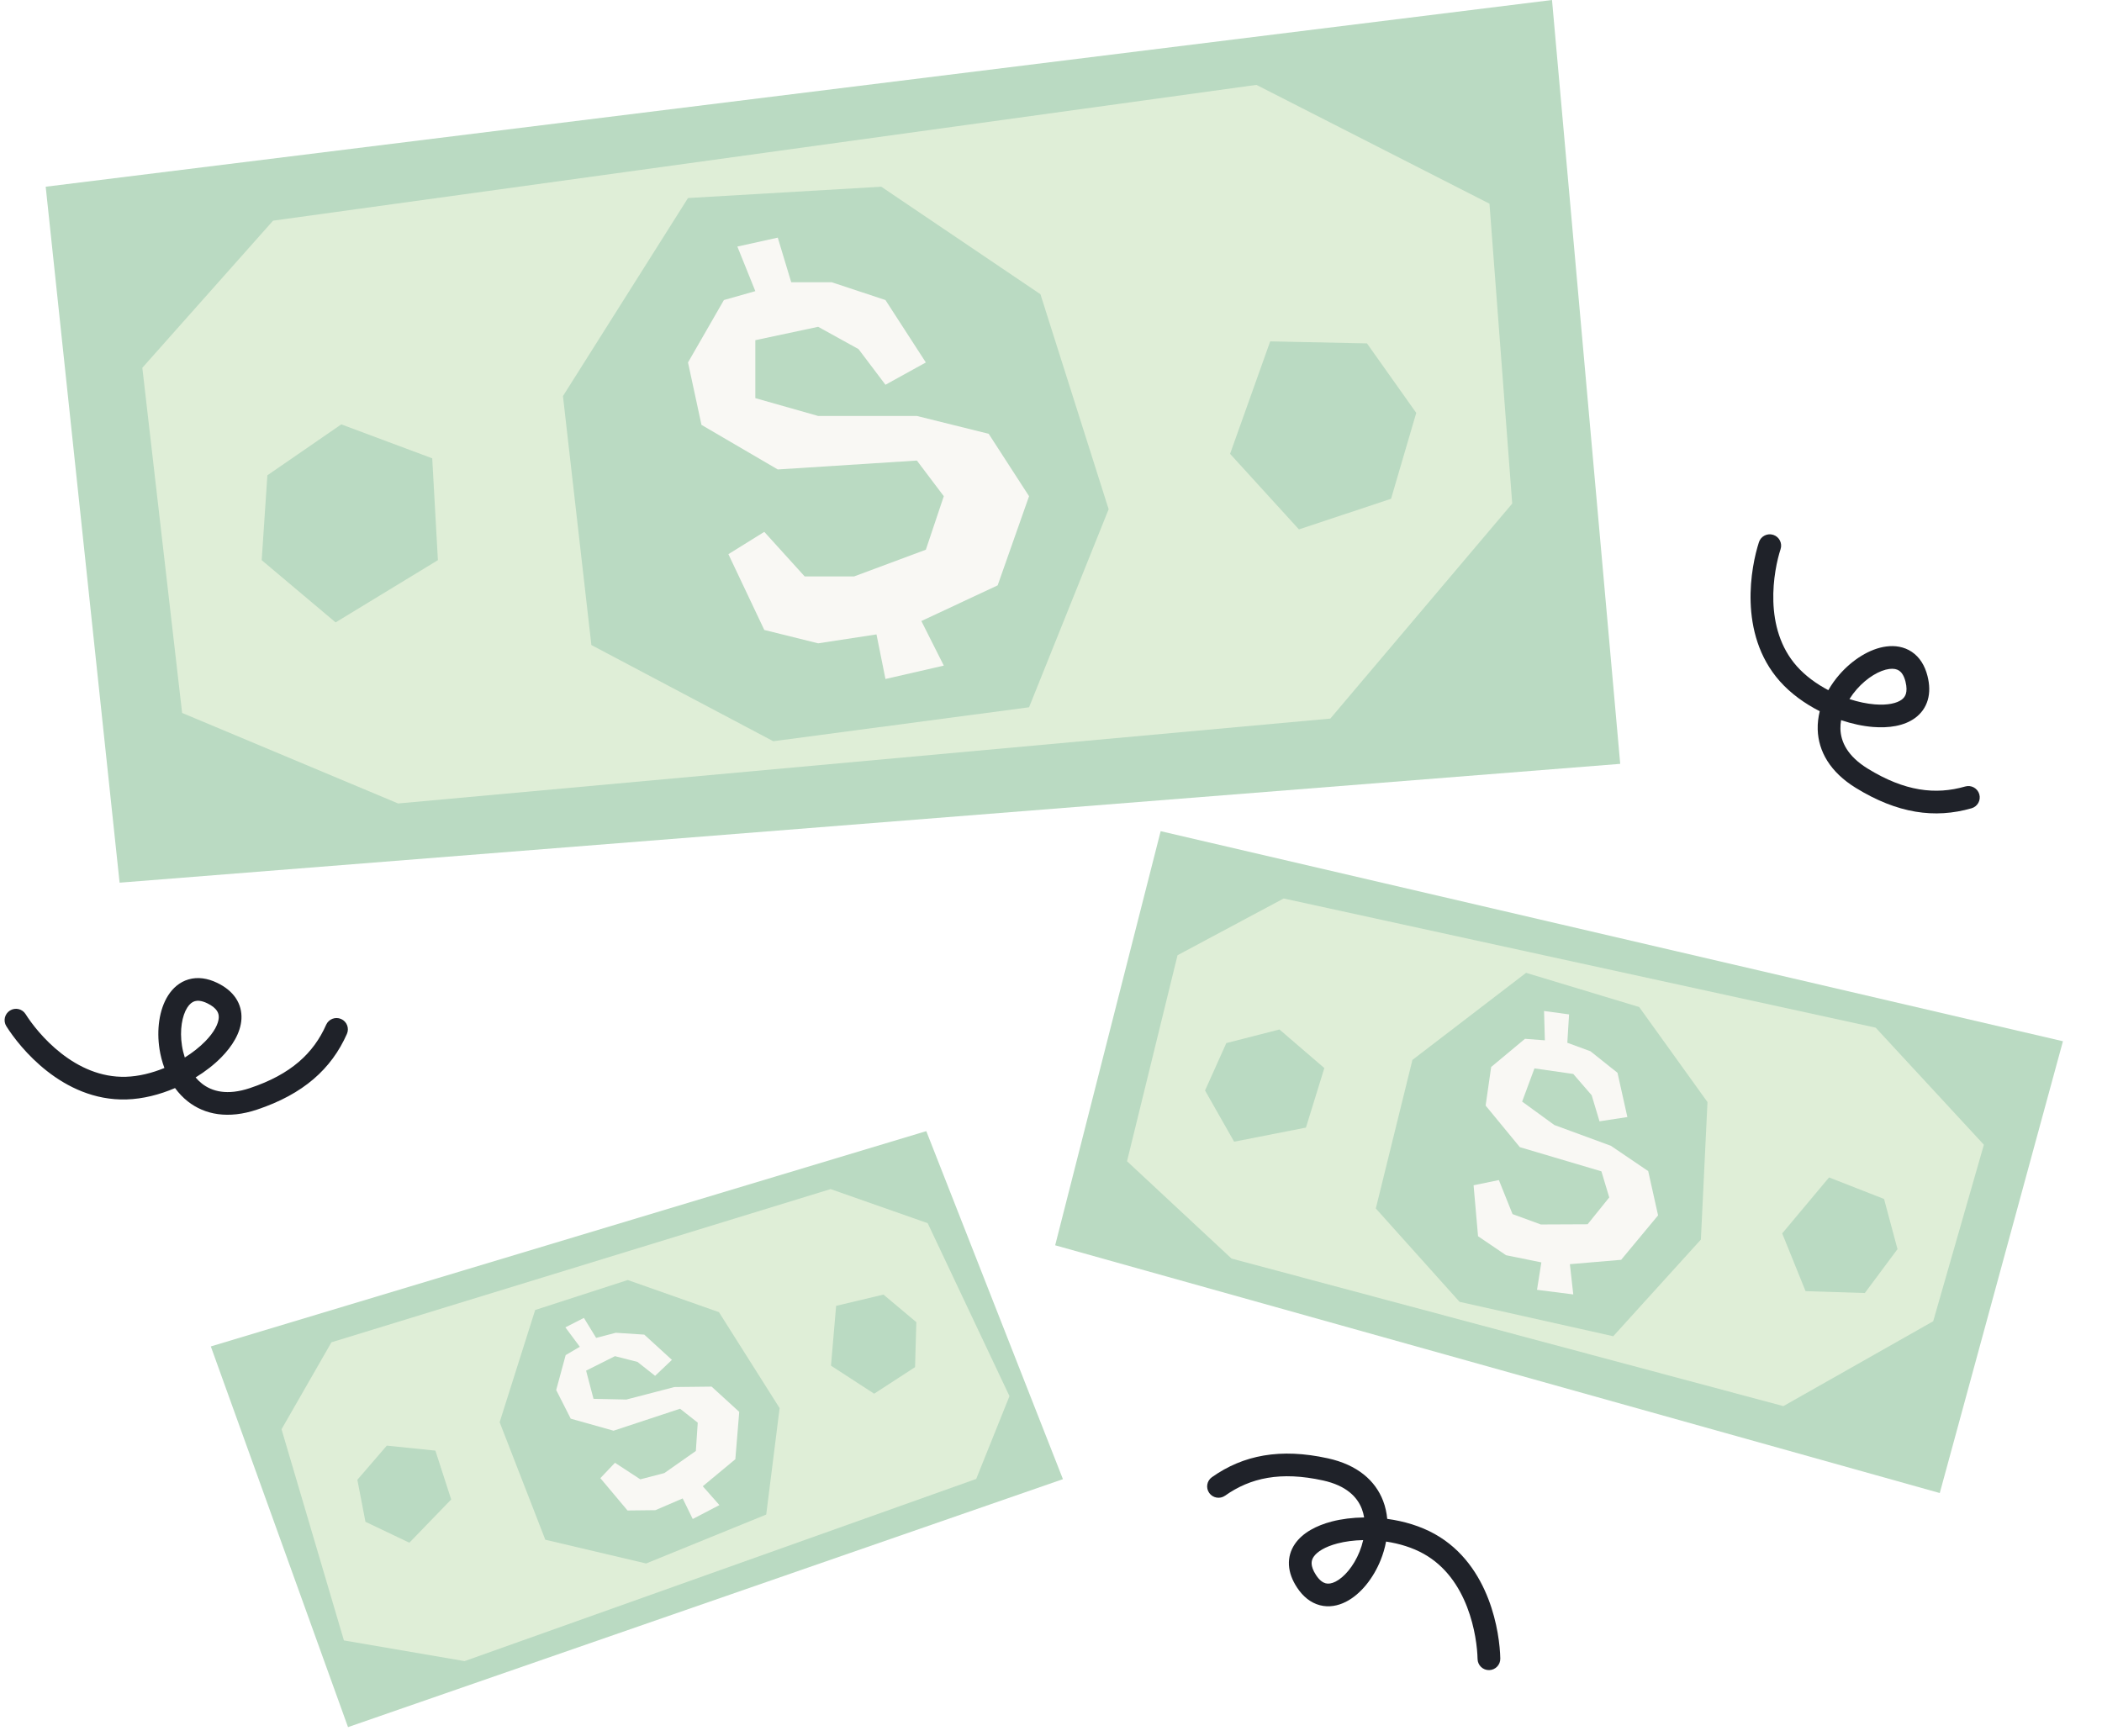 <svg width="184" height="152" viewBox="0 0 184 152" fill="none" xmlns="http://www.w3.org/2000/svg">
<g filter="url(#filter0_n_196_184)">
<path d="M10.469 77.277L4 16.347L135.856 0L141.827 66.874L10.469 77.277Z" fill="#BADAC2"/>
</g>
<path d="M12.459 32.199L23.903 19.319L109.982 7.431L130.382 17.833L132.373 44.088L116.451 62.911L34.849 70.342L15.942 62.416L12.459 32.199Z" fill="#DFEED7"/>
<g filter="url(#filter1_n_196_184)">
<path d="M60.225 17.338L77.143 16.347L91.075 25.759L97.046 44.583L90.079 61.921L67.689 64.893L51.767 56.472L49.279 34.676L60.225 17.338Z" fill="#BADAC2"/>
</g>
<path d="M81.045 31.733L77.509 33.685L75.152 30.563L71.617 28.611L66.118 29.782V34.856L71.617 36.417H80.259L86.544 37.978L90.079 43.442L87.33 51.248L80.652 54.37L82.616 58.273L77.509 59.444L76.724 55.541L71.617 56.322L66.903 55.151L63.761 48.516L66.903 46.564L70.439 50.467H74.76L81.045 48.126L82.616 43.442L80.259 40.32L68.082 41.1L61.404 37.197L60.225 31.733L63.368 26.269L66.118 25.489L64.546 21.586L68.082 20.805L69.26 24.708H72.796L77.509 26.269L81.045 31.733Z" fill="#F9F8F4"/>
<g filter="url(#filter2_n_196_184)">
<path d="M23.405 41.611L29.874 37.153L37.835 40.125L38.332 49.041L29.376 54.49L22.908 49.041L23.405 41.611Z" fill="#BADAC2"/>
</g>
<g filter="url(#filter3_n_196_184)">
<path d="M123.972 36.148L121.767 43.667L113.702 46.348L107.676 39.733L111.188 29.886L119.659 30.064L123.972 36.148Z" fill="#BADAC2"/>
</g>
<path d="M173.259 69.534C173.412 70.061 173.109 70.611 172.582 70.763C169.357 71.691 166.086 71.218 162.449 68.979C160.197 67.592 159.172 65.772 159.114 63.872C159.098 63.324 159.165 62.785 159.293 62.266C157.983 61.601 156.756 60.718 155.803 59.646C153.926 57.533 153.317 54.966 153.243 52.733C153.17 50.503 153.626 48.523 153.972 47.461C154.141 46.941 154.703 46.656 155.226 46.826C155.748 46.996 156.034 47.556 155.864 48.077C155.571 48.977 155.168 50.724 155.232 52.671C155.296 54.615 155.82 56.677 157.291 58.332C158.033 59.167 159.001 59.875 160.044 60.423C160.331 59.921 160.667 59.454 161.034 59.037C162.143 57.773 163.653 56.789 165.118 56.599C165.871 56.5 166.665 56.608 167.351 57.069C168.04 57.532 168.495 58.269 168.726 59.189C168.914 59.932 168.934 60.64 168.748 61.282C168.558 61.937 168.173 62.459 167.662 62.841C166.681 63.574 165.301 63.753 163.956 63.645C163.071 63.574 162.118 63.37 161.162 63.049C161.118 63.306 161.096 63.562 161.103 63.816C161.137 64.943 161.715 66.196 163.493 67.291C166.73 69.284 169.424 69.605 172.026 68.856C172.554 68.704 173.106 69.008 173.259 69.534ZM166.837 60.73C166.902 60.504 166.922 60.163 166.797 59.668C166.654 59.101 166.427 58.839 166.24 58.714C166.05 58.586 165.774 58.514 165.378 58.566C164.545 58.675 163.44 59.309 162.531 60.345C162.293 60.616 162.079 60.905 161.893 61.203C162.655 61.452 163.412 61.611 164.112 61.667C165.256 61.759 166.052 61.562 166.467 61.252C166.655 61.111 166.774 60.944 166.837 60.73Z" fill="#1F2229"/>
<path d="M105.852 130.708C105.534 130.261 105.639 129.642 106.087 129.325C108.826 127.387 112.071 126.757 116.242 127.675C118.825 128.243 120.393 129.624 121.072 131.399C121.268 131.912 121.382 132.442 121.432 132.975C122.888 133.172 124.337 133.601 125.59 134.3C128.058 135.678 129.478 137.901 130.282 139.986C131.085 142.067 131.306 144.087 131.329 145.203C131.341 145.751 130.904 146.204 130.355 146.216C129.805 146.227 129.351 145.792 129.34 145.244C129.32 144.298 129.126 142.516 128.425 140.698C127.725 138.884 126.551 137.11 124.617 136.031C123.642 135.486 122.495 135.136 121.33 134.962C121.224 135.531 121.06 136.082 120.851 136.597C120.22 138.155 119.118 139.581 117.797 140.243C117.119 140.584 116.333 140.744 115.534 140.534C114.731 140.324 114.058 139.778 113.537 138.985C113.116 138.345 112.864 137.683 112.828 137.015C112.791 136.335 112.983 135.715 113.34 135.186C114.026 134.171 115.27 133.548 116.575 133.207C117.434 132.983 118.402 132.862 119.41 132.85C119.367 132.593 119.303 132.344 119.212 132.107C118.809 131.054 117.851 130.061 115.812 129.612C112.099 128.795 109.45 129.379 107.239 130.943C106.791 131.26 106.17 131.155 105.852 130.708ZM114.814 136.908C114.827 137.143 114.921 137.471 115.201 137.897C115.522 138.386 115.823 138.558 116.041 138.616C116.263 138.674 116.547 138.65 116.904 138.471C117.654 138.095 118.489 137.132 119.006 135.855C119.142 135.52 119.249 135.177 119.327 134.834C118.525 134.85 117.758 134.949 117.079 135.126C115.968 135.416 115.282 135.864 114.991 136.294C114.86 136.488 114.803 136.685 114.814 136.908Z" fill="#1F2229"/>
<path d="M29.859 89.211C30.361 89.431 30.589 90.016 30.367 90.518C29.01 93.587 26.548 95.793 22.497 97.145C19.989 97.983 17.934 97.601 16.441 96.427C16.009 96.087 15.639 95.691 15.323 95.258C13.973 95.837 12.508 96.211 11.075 96.254C8.249 96.338 5.89 95.158 4.13 93.782C2.372 92.407 1.147 90.787 0.554 89.841C0.263 89.376 0.405 88.763 0.871 88.471C1.337 88.179 1.95 88.32 2.24 88.784C2.743 89.587 3.824 91.017 5.358 92.217C6.89 93.415 8.808 94.336 11.021 94.27C12.138 94.237 13.302 93.948 14.391 93.5C14.191 92.958 14.049 92.4 13.963 91.851C13.706 90.19 13.92 88.401 14.714 87.155C15.122 86.514 15.714 85.974 16.508 85.744C17.305 85.513 18.162 85.636 19.016 86.049C19.707 86.382 20.262 86.821 20.636 87.376C21.016 87.941 21.169 88.572 21.134 89.208C21.067 90.432 20.319 91.605 19.373 92.567C18.751 93.201 17.982 93.801 17.123 94.328C17.292 94.527 17.474 94.708 17.674 94.865C18.56 95.562 19.892 95.923 21.872 95.262C25.479 94.058 27.453 92.197 28.548 89.721C28.77 89.219 29.357 88.99 29.859 89.211ZM18.985 88.487C18.854 88.292 18.605 88.058 18.146 87.836C17.62 87.582 17.273 87.588 17.056 87.651C16.836 87.715 16.604 87.88 16.39 88.217C15.939 88.926 15.716 90.18 15.928 91.542C15.983 91.899 16.067 92.248 16.177 92.583C16.856 92.157 17.464 91.679 17.956 91.178C18.76 90.36 19.12 89.623 19.149 89.105C19.162 88.871 19.11 88.672 18.985 88.487Z" fill="#1F2229"/>
<g filter="url(#filter4_n_196_184)">
<path d="M92.365 109.023L101.599 72.768L180.581 91.159L169.799 130.713L92.365 109.023Z" fill="#BADAC2"/>
</g>
<path d="M103.077 83.627L112.366 78.66L164.186 89.969L173.66 100.22L169.224 115.674L156.109 123.103L107.8 110.183L98.655 101.664L103.077 83.627Z" fill="#DFEED7"/>
<g filter="url(#filter5_n_196_184)">
<path d="M133.587 85.17L143.486 88.163L149.466 96.486L148.888 108.522L141.217 116.985L127.763 113.974L120.433 105.8L123.637 92.795L133.587 85.17Z" fill="#BADAC2"/>
</g>
<path d="M142.453 97.796L140.014 98.169L139.327 95.885L137.717 94.023L134.319 93.536L133.242 96.442L136.06 98.493L141.009 100.312L144.277 102.529L145.141 106.403L141.909 110.294L137.421 110.677L137.717 113.325L134.544 112.921L134.923 110.52L131.833 109.892L129.382 108.23L128.991 103.769L131.205 103.313L132.401 106.292L134.876 107.201L138.972 107.183L140.867 104.832L140.18 102.548L133.041 100.432L130.045 96.791L130.53 93.414L133.49 90.946L135.231 91.078L135.16 88.512L137.35 88.809L137.196 91.292L139.221 92.036L141.589 93.922L142.453 97.796Z" fill="#F9F8F4"/>
<g filter="url(#filter6_n_196_184)">
<path d="M107.347 91.32L111.998 90.129L115.926 93.507L114.317 98.718L108.031 99.953L105.484 95.471L107.347 91.32Z" fill="#BADAC2"/>
</g>
<g filter="url(#filter7_n_196_184)">
<path d="M166.099 109.359L163.24 113.201L158.052 113.039L156.006 107.982L160.108 103.082L164.921 104.967L166.099 109.359Z" fill="#BADAC2"/>
</g>
<g filter="url(#filter8_n_196_184)">
<path d="M30.464 151.207L18.454 117.878L81.083 99.028L93.045 129.498L30.464 151.207Z" fill="#BADAC2"/>
</g>
<path d="M24.644 125.129L29.013 117.516L72.708 104.103L81.206 107.088L88.365 122.229L85.452 129.479L40.665 145.429L30.105 143.617L24.644 125.129Z" fill="#DFEED7"/>
<g filter="url(#filter9_n_196_184)">
<path d="M46.846 114.689L54.95 112.063L62.932 114.876L68.244 123.278L67.072 132.597L56.558 136.88L47.734 134.801L43.737 124.512L46.846 114.689Z" fill="#BADAC2"/>
</g>
<path d="M58.816 119.055L57.346 120.452L55.8 119.232L53.83 118.73L51.304 119.997L51.953 122.465L54.828 122.528L59.033 121.433L62.29 121.396L64.709 123.606L64.369 127.752L61.519 130.118L62.974 131.768L60.639 132.985L59.758 131.185L57.373 132.212L54.93 132.24L52.553 129.41L53.832 128.063L56.051 129.513L58.154 128.966L60.912 127.03L61.078 124.552L59.532 123.332L53.707 125.255L49.959 124.202L48.687 121.693L49.517 118.636L50.755 117.908L49.491 116.208L51.112 115.381L52.184 117.13L53.904 116.682L56.397 116.844L58.816 119.055Z" fill="#F9F8F4"/>
<g filter="url(#filter10_n_196_184)">
<path d="M31.282 129.552L33.859 126.563L38.112 127L39.495 131.275L35.834 135.062L31.99 133.23L31.282 129.552Z" fill="#BADAC2"/>
</g>
<g filter="url(#filter11_n_196_184)">
<path d="M80.212 115.752L80.1 119.69L76.519 122.016L72.741 119.562L73.191 114.325L77.335 113.339L80.212 115.752Z" fill="#BADAC2"/>
</g>
<defs>
<filter id="filter0_n_196_184" x="4" y="0" width="137.826" height="77.277" filterUnits="userSpaceOnUse" color-interpolation-filters="sRGB">
<feFlood flood-opacity="0" result="BackgroundImageFix"/>
<feBlend mode="normal" in="SourceGraphic" in2="BackgroundImageFix" result="shape"/>
<feTurbulence type="fractalNoise" baseFrequency="1 1" stitchTiles="stitch" numOctaves="3" result="noise" seed="9712" />
<feColorMatrix in="noise" type="luminanceToAlpha" result="alphaNoise" />
<feComponentTransfer in="alphaNoise" result="coloredNoise1">
<feFuncA type="discrete" tableValues="1 1 1 1 1 1 1 1 1 1 1 1 1 1 1 1 1 1 1 1 1 1 1 1 1 1 1 1 1 1 1 1 1 1 1 1 1 1 1 1 1 1 1 1 1 1 1 1 1 1 1 0 0 0 0 0 0 0 0 0 0 0 0 0 0 0 0 0 0 0 0 0 0 0 0 0 0 0 0 0 0 0 0 0 0 0 0 0 0 0 0 0 0 0 0 0 0 0 0 0 "/>
</feComponentTransfer>
<feComposite operator="in" in2="shape" in="coloredNoise1" result="noise1Clipped" />
<feFlood flood-color="rgba(223, 238, 215, 0.5)" result="color1Flood" />
<feComposite operator="in" in2="noise1Clipped" in="color1Flood" result="color1" />
<feMerge result="effect1_noise_196_184">
<feMergeNode in="shape" />
<feMergeNode in="color1" />
</feMerge>
</filter>
<filter id="filter1_n_196_184" x="49.279" y="16.347" width="47.767" height="48.546" filterUnits="userSpaceOnUse" color-interpolation-filters="sRGB">
<feFlood flood-opacity="0" result="BackgroundImageFix"/>
<feBlend mode="normal" in="SourceGraphic" in2="BackgroundImageFix" result="shape"/>
<feTurbulence type="fractalNoise" baseFrequency="1 1" stitchTiles="stitch" numOctaves="3" result="noise" seed="9712" />
<feColorMatrix in="noise" type="luminanceToAlpha" result="alphaNoise" />
<feComponentTransfer in="alphaNoise" result="coloredNoise1">
<feFuncA type="discrete" tableValues="1 1 1 1 1 1 1 1 1 1 1 1 1 1 1 1 1 1 1 1 1 1 1 1 1 1 1 1 1 1 1 1 1 1 1 1 1 1 1 1 1 1 1 1 1 1 1 1 1 1 1 0 0 0 0 0 0 0 0 0 0 0 0 0 0 0 0 0 0 0 0 0 0 0 0 0 0 0 0 0 0 0 0 0 0 0 0 0 0 0 0 0 0 0 0 0 0 0 0 0 "/>
</feComponentTransfer>
<feComposite operator="in" in2="shape" in="coloredNoise1" result="noise1Clipped" />
<feFlood flood-color="rgba(223, 238, 215, 0.5)" result="color1Flood" />
<feComposite operator="in" in2="noise1Clipped" in="color1Flood" result="color1" />
<feMerge result="effect1_noise_196_184">
<feMergeNode in="shape" />
<feMergeNode in="color1" />
</feMerge>
</filter>
<filter id="filter2_n_196_184" x="22.908" y="37.153" width="15.425" height="17.338" filterUnits="userSpaceOnUse" color-interpolation-filters="sRGB">
<feFlood flood-opacity="0" result="BackgroundImageFix"/>
<feBlend mode="normal" in="SourceGraphic" in2="BackgroundImageFix" result="shape"/>
<feTurbulence type="fractalNoise" baseFrequency="1 1" stitchTiles="stitch" numOctaves="3" result="noise" seed="9712" />
<feColorMatrix in="noise" type="luminanceToAlpha" result="alphaNoise" />
<feComponentTransfer in="alphaNoise" result="coloredNoise1">
<feFuncA type="discrete" tableValues="1 1 1 1 1 1 1 1 1 1 1 1 1 1 1 1 1 1 1 1 1 1 1 1 1 1 1 1 1 1 1 1 1 1 1 1 1 1 1 1 1 1 1 1 1 1 1 1 1 1 1 0 0 0 0 0 0 0 0 0 0 0 0 0 0 0 0 0 0 0 0 0 0 0 0 0 0 0 0 0 0 0 0 0 0 0 0 0 0 0 0 0 0 0 0 0 0 0 0 0 "/>
</feComponentTransfer>
<feComposite operator="in" in2="shape" in="coloredNoise1" result="noise1Clipped" />
<feFlood flood-color="rgba(223, 238, 215, 0.5)" result="color1Flood" />
<feComposite operator="in" in2="noise1Clipped" in="color1Flood" result="color1" />
<feMerge result="effect1_noise_196_184">
<feMergeNode in="shape" />
<feMergeNode in="color1" />
</feMerge>
</filter>
<filter id="filter3_n_196_184" x="107.676" y="29.886" width="16.296" height="16.463" filterUnits="userSpaceOnUse" color-interpolation-filters="sRGB">
<feFlood flood-opacity="0" result="BackgroundImageFix"/>
<feBlend mode="normal" in="SourceGraphic" in2="BackgroundImageFix" result="shape"/>
<feTurbulence type="fractalNoise" baseFrequency="1 1" stitchTiles="stitch" numOctaves="3" result="noise" seed="9712" />
<feColorMatrix in="noise" type="luminanceToAlpha" result="alphaNoise" />
<feComponentTransfer in="alphaNoise" result="coloredNoise1">
<feFuncA type="discrete" tableValues="1 1 1 1 1 1 1 1 1 1 1 1 1 1 1 1 1 1 1 1 1 1 1 1 1 1 1 1 1 1 1 1 1 1 1 1 1 1 1 1 1 1 1 1 1 1 1 1 1 1 1 0 0 0 0 0 0 0 0 0 0 0 0 0 0 0 0 0 0 0 0 0 0 0 0 0 0 0 0 0 0 0 0 0 0 0 0 0 0 0 0 0 0 0 0 0 0 0 0 0 "/>
</feComponentTransfer>
<feComposite operator="in" in2="shape" in="coloredNoise1" result="noise1Clipped" />
<feFlood flood-color="rgba(223, 238, 215, 0.5)" result="color1Flood" />
<feComposite operator="in" in2="noise1Clipped" in="color1Flood" result="color1" />
<feMerge result="effect1_noise_196_184">
<feMergeNode in="shape" />
<feMergeNode in="color1" />
</feMerge>
</filter>
<filter id="filter4_n_196_184" x="92.365" y="72.768" width="88.216" height="57.945" filterUnits="userSpaceOnUse" color-interpolation-filters="sRGB">
<feFlood flood-opacity="0" result="BackgroundImageFix"/>
<feBlend mode="normal" in="SourceGraphic" in2="BackgroundImageFix" result="shape"/>
<feTurbulence type="fractalNoise" baseFrequency="1 1" stitchTiles="stitch" numOctaves="3" result="noise" seed="9712" />
<feColorMatrix in="noise" type="luminanceToAlpha" result="alphaNoise" />
<feComponentTransfer in="alphaNoise" result="coloredNoise1">
<feFuncA type="discrete" tableValues="1 1 1 1 1 1 1 1 1 1 1 1 1 1 1 1 1 1 1 1 1 1 1 1 1 1 1 1 1 1 1 1 1 1 1 1 1 1 1 1 1 1 1 1 1 1 1 1 1 1 1 0 0 0 0 0 0 0 0 0 0 0 0 0 0 0 0 0 0 0 0 0 0 0 0 0 0 0 0 0 0 0 0 0 0 0 0 0 0 0 0 0 0 0 0 0 0 0 0 0 "/>
</feComponentTransfer>
<feComposite operator="in" in2="shape" in="coloredNoise1" result="noise1Clipped" />
<feFlood flood-color="rgba(223, 238, 215, 0.5)" result="color1Flood" />
<feComposite operator="in" in2="noise1Clipped" in="color1Flood" result="color1" />
<feMerge result="effect1_noise_196_184">
<feMergeNode in="shape" />
<feMergeNode in="color1" />
</feMerge>
</filter>
<filter id="filter5_n_196_184" x="120.433" y="85.17" width="29.033" height="31.815" filterUnits="userSpaceOnUse" color-interpolation-filters="sRGB">
<feFlood flood-opacity="0" result="BackgroundImageFix"/>
<feBlend mode="normal" in="SourceGraphic" in2="BackgroundImageFix" result="shape"/>
<feTurbulence type="fractalNoise" baseFrequency="1 1" stitchTiles="stitch" numOctaves="3" result="noise" seed="9712" />
<feColorMatrix in="noise" type="luminanceToAlpha" result="alphaNoise" />
<feComponentTransfer in="alphaNoise" result="coloredNoise1">
<feFuncA type="discrete" tableValues="1 1 1 1 1 1 1 1 1 1 1 1 1 1 1 1 1 1 1 1 1 1 1 1 1 1 1 1 1 1 1 1 1 1 1 1 1 1 1 1 1 1 1 1 1 1 1 1 1 1 1 0 0 0 0 0 0 0 0 0 0 0 0 0 0 0 0 0 0 0 0 0 0 0 0 0 0 0 0 0 0 0 0 0 0 0 0 0 0 0 0 0 0 0 0 0 0 0 0 0 "/>
</feComponentTransfer>
<feComposite operator="in" in2="shape" in="coloredNoise1" result="noise1Clipped" />
<feFlood flood-color="rgba(223, 238, 215, 0.5)" result="color1Flood" />
<feComposite operator="in" in2="noise1Clipped" in="color1Flood" result="color1" />
<feMerge result="effect1_noise_196_184">
<feMergeNode in="shape" />
<feMergeNode in="color1" />
</feMerge>
</filter>
<filter id="filter6_n_196_184" x="105.484" y="90.129" width="10.442" height="9.824" filterUnits="userSpaceOnUse" color-interpolation-filters="sRGB">
<feFlood flood-opacity="0" result="BackgroundImageFix"/>
<feBlend mode="normal" in="SourceGraphic" in2="BackgroundImageFix" result="shape"/>
<feTurbulence type="fractalNoise" baseFrequency="1 1" stitchTiles="stitch" numOctaves="3" result="noise" seed="9712" />
<feColorMatrix in="noise" type="luminanceToAlpha" result="alphaNoise" />
<feComponentTransfer in="alphaNoise" result="coloredNoise1">
<feFuncA type="discrete" tableValues="1 1 1 1 1 1 1 1 1 1 1 1 1 1 1 1 1 1 1 1 1 1 1 1 1 1 1 1 1 1 1 1 1 1 1 1 1 1 1 1 1 1 1 1 1 1 1 1 1 1 1 0 0 0 0 0 0 0 0 0 0 0 0 0 0 0 0 0 0 0 0 0 0 0 0 0 0 0 0 0 0 0 0 0 0 0 0 0 0 0 0 0 0 0 0 0 0 0 0 0 "/>
</feComponentTransfer>
<feComposite operator="in" in2="shape" in="coloredNoise1" result="noise1Clipped" />
<feFlood flood-color="rgba(223, 238, 215, 0.5)" result="color1Flood" />
<feComposite operator="in" in2="noise1Clipped" in="color1Flood" result="color1" />
<feMerge result="effect1_noise_196_184">
<feMergeNode in="shape" />
<feMergeNode in="color1" />
</feMerge>
</filter>
<filter id="filter7_n_196_184" x="156.006" y="103.082" width="10.094" height="10.119" filterUnits="userSpaceOnUse" color-interpolation-filters="sRGB">
<feFlood flood-opacity="0" result="BackgroundImageFix"/>
<feBlend mode="normal" in="SourceGraphic" in2="BackgroundImageFix" result="shape"/>
<feTurbulence type="fractalNoise" baseFrequency="1 1" stitchTiles="stitch" numOctaves="3" result="noise" seed="9712" />
<feColorMatrix in="noise" type="luminanceToAlpha" result="alphaNoise" />
<feComponentTransfer in="alphaNoise" result="coloredNoise1">
<feFuncA type="discrete" tableValues="1 1 1 1 1 1 1 1 1 1 1 1 1 1 1 1 1 1 1 1 1 1 1 1 1 1 1 1 1 1 1 1 1 1 1 1 1 1 1 1 1 1 1 1 1 1 1 1 1 1 1 0 0 0 0 0 0 0 0 0 0 0 0 0 0 0 0 0 0 0 0 0 0 0 0 0 0 0 0 0 0 0 0 0 0 0 0 0 0 0 0 0 0 0 0 0 0 0 0 0 "/>
</feComponentTransfer>
<feComposite operator="in" in2="shape" in="coloredNoise1" result="noise1Clipped" />
<feFlood flood-color="rgba(223, 238, 215, 0.5)" result="color1Flood" />
<feComposite operator="in" in2="noise1Clipped" in="color1Flood" result="color1" />
<feMerge result="effect1_noise_196_184">
<feMergeNode in="shape" />
<feMergeNode in="color1" />
</feMerge>
</filter>
<filter id="filter8_n_196_184" x="18.454" y="99.028" width="74.591" height="52.18" filterUnits="userSpaceOnUse" color-interpolation-filters="sRGB">
<feFlood flood-opacity="0" result="BackgroundImageFix"/>
<feBlend mode="normal" in="SourceGraphic" in2="BackgroundImageFix" result="shape"/>
<feTurbulence type="fractalNoise" baseFrequency="1 1" stitchTiles="stitch" numOctaves="3" result="noise" seed="9712" />
<feColorMatrix in="noise" type="luminanceToAlpha" result="alphaNoise" />
<feComponentTransfer in="alphaNoise" result="coloredNoise1">
<feFuncA type="discrete" tableValues="1 1 1 1 1 1 1 1 1 1 1 1 1 1 1 1 1 1 1 1 1 1 1 1 1 1 1 1 1 1 1 1 1 1 1 1 1 1 1 1 1 1 1 1 1 1 1 1 1 1 1 0 0 0 0 0 0 0 0 0 0 0 0 0 0 0 0 0 0 0 0 0 0 0 0 0 0 0 0 0 0 0 0 0 0 0 0 0 0 0 0 0 0 0 0 0 0 0 0 0 "/>
</feComponentTransfer>
<feComposite operator="in" in2="shape" in="coloredNoise1" result="noise1Clipped" />
<feFlood flood-color="rgba(223, 238, 215, 0.5)" result="color1Flood" />
<feComposite operator="in" in2="noise1Clipped" in="color1Flood" result="color1" />
<feMerge result="effect1_noise_196_184">
<feMergeNode in="shape" />
<feMergeNode in="color1" />
</feMerge>
</filter>
<filter id="filter9_n_196_184" x="43.737" y="112.063" width="24.507" height="24.817" filterUnits="userSpaceOnUse" color-interpolation-filters="sRGB">
<feFlood flood-opacity="0" result="BackgroundImageFix"/>
<feBlend mode="normal" in="SourceGraphic" in2="BackgroundImageFix" result="shape"/>
<feTurbulence type="fractalNoise" baseFrequency="1 1" stitchTiles="stitch" numOctaves="3" result="noise" seed="9712" />
<feColorMatrix in="noise" type="luminanceToAlpha" result="alphaNoise" />
<feComponentTransfer in="alphaNoise" result="coloredNoise1">
<feFuncA type="discrete" tableValues="1 1 1 1 1 1 1 1 1 1 1 1 1 1 1 1 1 1 1 1 1 1 1 1 1 1 1 1 1 1 1 1 1 1 1 1 1 1 1 1 1 1 1 1 1 1 1 1 1 1 1 0 0 0 0 0 0 0 0 0 0 0 0 0 0 0 0 0 0 0 0 0 0 0 0 0 0 0 0 0 0 0 0 0 0 0 0 0 0 0 0 0 0 0 0 0 0 0 0 0 "/>
</feComponentTransfer>
<feComposite operator="in" in2="shape" in="coloredNoise1" result="noise1Clipped" />
<feFlood flood-color="rgba(223, 238, 215, 0.5)" result="color1Flood" />
<feComposite operator="in" in2="noise1Clipped" in="color1Flood" result="color1" />
<feMerge result="effect1_noise_196_184">
<feMergeNode in="shape" />
<feMergeNode in="color1" />
</feMerge>
</filter>
<filter id="filter10_n_196_184" x="31.282" y="126.563" width="8.213" height="8.499" filterUnits="userSpaceOnUse" color-interpolation-filters="sRGB">
<feFlood flood-opacity="0" result="BackgroundImageFix"/>
<feBlend mode="normal" in="SourceGraphic" in2="BackgroundImageFix" result="shape"/>
<feTurbulence type="fractalNoise" baseFrequency="1 1" stitchTiles="stitch" numOctaves="3" result="noise" seed="9712" />
<feColorMatrix in="noise" type="luminanceToAlpha" result="alphaNoise" />
<feComponentTransfer in="alphaNoise" result="coloredNoise1">
<feFuncA type="discrete" tableValues="1 1 1 1 1 1 1 1 1 1 1 1 1 1 1 1 1 1 1 1 1 1 1 1 1 1 1 1 1 1 1 1 1 1 1 1 1 1 1 1 1 1 1 1 1 1 1 1 1 1 1 0 0 0 0 0 0 0 0 0 0 0 0 0 0 0 0 0 0 0 0 0 0 0 0 0 0 0 0 0 0 0 0 0 0 0 0 0 0 0 0 0 0 0 0 0 0 0 0 0 "/>
</feComponentTransfer>
<feComposite operator="in" in2="shape" in="coloredNoise1" result="noise1Clipped" />
<feFlood flood-color="rgba(223, 238, 215, 0.5)" result="color1Flood" />
<feComposite operator="in" in2="noise1Clipped" in="color1Flood" result="color1" />
<feMerge result="effect1_noise_196_184">
<feMergeNode in="shape" />
<feMergeNode in="color1" />
</feMerge>
</filter>
<filter id="filter11_n_196_184" x="72.742" y="113.339" width="7.47" height="8.678" filterUnits="userSpaceOnUse" color-interpolation-filters="sRGB">
<feFlood flood-opacity="0" result="BackgroundImageFix"/>
<feBlend mode="normal" in="SourceGraphic" in2="BackgroundImageFix" result="shape"/>
<feTurbulence type="fractalNoise" baseFrequency="1 1" stitchTiles="stitch" numOctaves="3" result="noise" seed="9712" />
<feColorMatrix in="noise" type="luminanceToAlpha" result="alphaNoise" />
<feComponentTransfer in="alphaNoise" result="coloredNoise1">
<feFuncA type="discrete" tableValues="1 1 1 1 1 1 1 1 1 1 1 1 1 1 1 1 1 1 1 1 1 1 1 1 1 1 1 1 1 1 1 1 1 1 1 1 1 1 1 1 1 1 1 1 1 1 1 1 1 1 1 0 0 0 0 0 0 0 0 0 0 0 0 0 0 0 0 0 0 0 0 0 0 0 0 0 0 0 0 0 0 0 0 0 0 0 0 0 0 0 0 0 0 0 0 0 0 0 0 0 "/>
</feComponentTransfer>
<feComposite operator="in" in2="shape" in="coloredNoise1" result="noise1Clipped" />
<feFlood flood-color="rgba(223, 238, 215, 0.5)" result="color1Flood" />
<feComposite operator="in" in2="noise1Clipped" in="color1Flood" result="color1" />
<feMerge result="effect1_noise_196_184">
<feMergeNode in="shape" />
<feMergeNode in="color1" />
</feMerge>
</filter>
</defs>
</svg>
